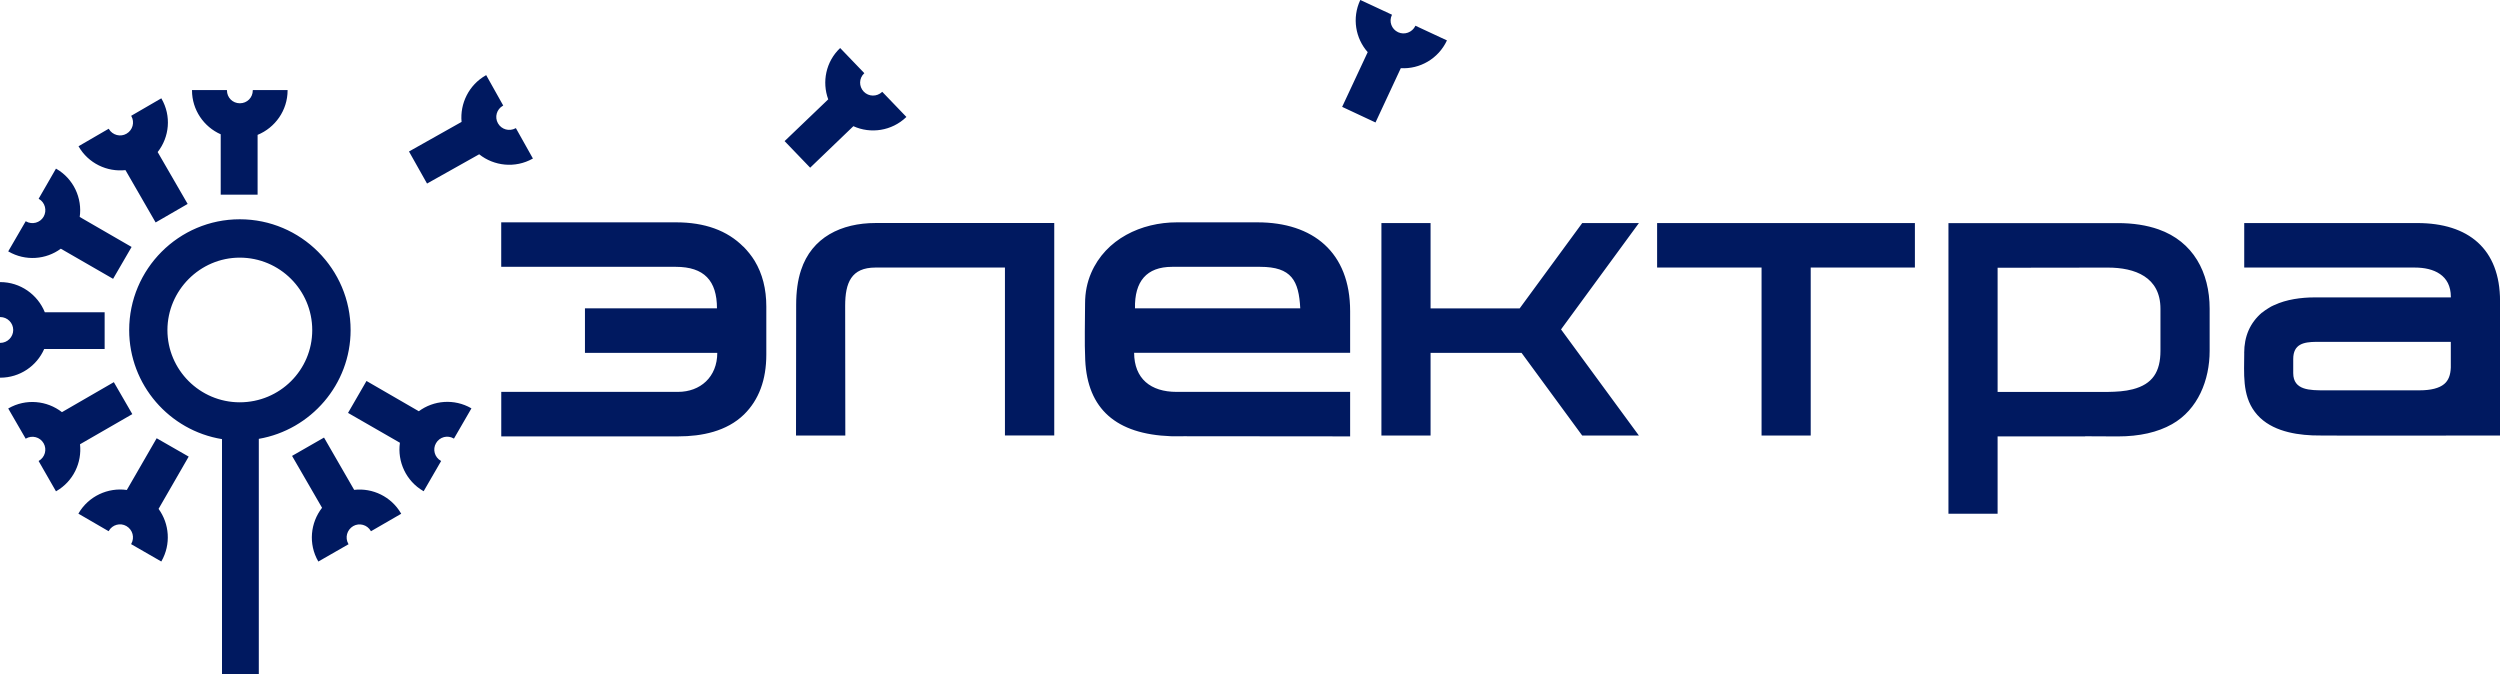 <?xml version="1.0" encoding="UTF-8"?> <svg xmlns="http://www.w3.org/2000/svg" id="_Слой_2" data-name="Слой 2" viewBox="0 0 660.14 178.06"> <defs> <style> .cls-1 { fill: #001960; fill-rule: evenodd; } </style> </defs> <g id="_Слой_1-2" data-name="Слой 1"> <path class="cls-1" d="M34.94,109.35l-13.81,7.96c.53,4.84-1.76,9.79-6.27,12.38l-.08,.04-4.58-7.99,.04-.04c1.65-.94,2.21-3.04,1.28-4.65-.94-1.65-3.04-2.21-4.69-1.24l-.04,.04-4.62-7.99,.08-.04c4.58-2.63,10.17-2.06,14.11,1.01l13.7-7.92,4.88,8.44Zm23.34-57.94v-15.95c-4.43-1.95-7.58-6.42-7.58-11.6v-.08h9.23v.08c0,1.91,1.5,3.41,3.41,3.41s3.41-1.5,3.41-3.41v-.08h9.19v.08c0,5.29-3.3,9.87-7.92,11.75v15.8h-9.76Zm534.31,41.8c0-2.18,.38-4.17,1.16-5.97h0c.79-1.8,1.99-3.38,3.53-4.69h.04c.53-.41,1.01-.79,1.54-1.09h0c.56-.38,1.13-.68,1.65-.9h.04c3.15-1.5,7.13-2.03,10.62-2.03h35.99v-.15c0-5.74-4.5-7.73-9.49-7.73h-45.07v-11.75h45.71c13.47,0,21.84,6.79,21.84,20.6v35.5c-3.75,0-49.61,.08-49.61-.04-5.48-.23-11.71-1.58-15.16-6.23-3.38-4.5-2.78-10.24-2.78-15.54h0Zm-33.4-34.3c4.09,0,7.66,.56,10.77,1.65,9.16,3.23,13.51,11.33,13.51,20.98v11.11c0,7.69-3.08,15.5-9.94,19.36-3.79,2.14-8.56,3.23-14.34,3.23l-8.59-.04v.04h-23.12v20.41h-12.98V58.92h44.69Zm-126.43,56.1l-20.56-28.03,20.56-28.07h-14.97l-16.51,22.52h-23.53v-22.52h-12.98v56.1h12.98v-21.84h24.02l16.02,21.84h14.97Zm-243.36-21.84h-34.94v-11.75h34.86c0-7.32-3.41-10.96-10.85-10.96h-46.12v-11.75h46.12c7.62,0,13.55,2.14,17.83,6.45h.04c1.09,1.13,2.1,2.36,2.93,3.72h0c2.06,3.41,3.08,7.43,3.08,12.05h0v12.68h0c0,6.68-1.95,11.97-5.89,15.84-4.58,4.47-11.18,5.78-17.34,5.78h-46.76v-11.75h46.68c5.85,0,10.36-3.9,10.36-10.32h0Zm75.95-22.52h-34.19c-6.38,0-7.99,4.02-7.99,10.09l.04,34.26h-13.02l.04-34.49c0-3.45,.41-6.53,1.28-9.16,2.85-8.71,10.66-12.46,19.7-12.46h47.17v56.1h-13.02v-44.36Zm262.13,.04v32.8h29.12c2.25-.04,4.47-.15,6.6-.71,5.18-1.35,7.28-4.58,7.28-10.17v-11.07c0-8.41-6.75-10.88-13.88-10.88-9.68,0-19.4,.04-29.12,.04h0Zm-170.97,44.54c-14.64,0-29.31-.04-43.94-.04-1.13,0-2.25,.04-3.38,0-14.49-.53-22.03-7.21-22.63-20.08-.23-4.99-.04-10.02-.04-15.01,0-2.85,.53-5.52,1.61-8.03,3.87-8.97,13.25-13.36,22.63-13.36h21.28c14.64,0,24.47,7.88,24.47,23.45v11h-57.04c.04,6.83,4.35,10.32,11.22,10.32h45.82v11.75Zm-13.17-33.81c-.38-7.32-2.29-10.96-10.58-10.96h-23.27c-6.72,0-9.94,3.83-9.79,10.96h43.64Zm94.23-22.52h68.07v11.75h-27.51v44.36h-12.98v-44.36h-27.58v-11.75h0Zm173.97,31.37c-3.23,.04-6,.56-6,4.54v3.72c0,4.58,4.5,4.54,8.29,4.54h25.03c3.04,0,5.22-.56,6.53-1.65,1.13-.94,1.69-2.36,1.76-4.39h0v-6.75h-35.61ZM63.31,57.9c16.14,0,29.27,13.13,29.27,29.27,0,14.34-10.51,26.34-24.24,28.71v62.18h-9.72v-62.11c-13.88-2.25-24.51-14.34-24.51-28.78,0-16.14,13.1-29.27,29.2-29.27h0Zm0,10.13c10.55,0,19.14,8.56,19.14,19.14s-8.59,19.06-19.14,19.06-19.1-8.59-19.1-19.06,8.59-19.14,19.1-19.14h0Zm22.25,47.51l7.96,13.81c4.84-.56,9.79,1.76,12.38,6.23l.04,.08-7.99,4.62-.04-.08c-.94-1.65-3.04-2.21-4.65-1.28-1.65,.98-2.21,3.04-1.28,4.69l.08,.08-7.99,4.58-.04-.04c-2.66-4.62-2.06-10.21,1.01-14.15l-7.92-13.7,8.44-4.84Zm11.22-14.94l13.81,7.99c3.9-2.89,9.34-3.38,13.85-.79l.04,.04-4.62,7.99-.04-.04c-1.65-.98-3.75-.41-4.69,1.24-.94,1.61-.38,3.72,1.28,4.65l.08,.04-4.62,7.99-.08-.04c-4.58-2.66-6.9-7.77-6.19-12.76l-13.7-7.88,4.88-8.44Zm-46.95,19.96l-7.96,13.81c2.85,3.9,3.34,9.34,.75,13.85l-.04,.04-7.96-4.58,.04-.08c.94-1.65,.38-3.72-1.28-4.69-1.61-.94-3.72-.38-4.65,1.28l-.04,.08-7.96-4.62v-.08c2.66-4.58,7.81-6.9,12.76-6.19l7.88-13.66,8.44,4.84Zm-22.22-28.41H11.67c-1.95,4.47-6.42,7.58-11.6,7.58h-.08v-9.19H.08c1.88,0,3.41-1.54,3.41-3.41s-1.54-3.41-3.41-3.41h-.08v-9.23H.08c5.29,0,9.87,3.3,11.75,7.96h15.8v9.72ZM108,40l13.88-7.81c-.45-4.84,1.91-9.76,6.42-12.31l.08-.04,4.5,8.03-.08,.04c-1.65,.94-2.25,3-1.31,4.65,.94,1.65,3,2.21,4.65,1.31l.08-.04,4.5,8.03-.08,.04c-4.62,2.59-10.21,1.95-14.11-1.16l-13.77,7.73-4.77-8.48Zm99.18-2.74l11.52-11.03c-1.69-4.58-.64-9.94,3.11-13.51l.04-.04,6.38,6.64-.04,.04c-1.39,1.31-1.43,3.45-.11,4.84,1.31,1.35,3.45,1.39,4.84,.08l.04-.04,6.38,6.64-.04,.04c-3.83,3.68-9.42,4.47-13.96,2.4l-11.41,10.96-6.75-7.02Zm147.22-9.04l6.75-14.45c-3.23-3.64-4.17-9.01-1.99-13.7l.04-.08,8.37,3.9-.04,.08c-.83,1.69-.08,3.75,1.65,4.54,1.69,.79,3.72,.04,4.54-1.65v-.08l8.37,3.9-.04,.04c-2.25,4.8-7.17,7.58-12.16,7.28l-6.68,14.34-8.82-4.13ZM41.09,58.73l-7.96-13.81c-4.84,.53-9.79-1.76-12.38-6.27v-.04l7.96-4.62,.04,.08c.94,1.61,3.04,2.18,4.65,1.24,1.65-.94,2.21-3.04,1.28-4.65l-.04-.08,7.96-4.62,.04,.08c2.66,4.58,2.1,10.17-1.01,14.11l7.92,13.7-8.44,4.88Zm-11.22,14.9l-13.81-7.96c-3.9,2.89-9.34,3.34-13.81,.75l-.08-.04,4.62-7.96,.08,.04c1.61,.94,3.72,.38,4.65-1.24,.94-1.65,.38-3.75-1.24-4.69l-.08-.04,4.58-7.96,.08,.04c4.58,2.63,6.9,7.77,6.19,12.72l13.7,7.92-4.88,8.41Z"></path> </g> </svg> 